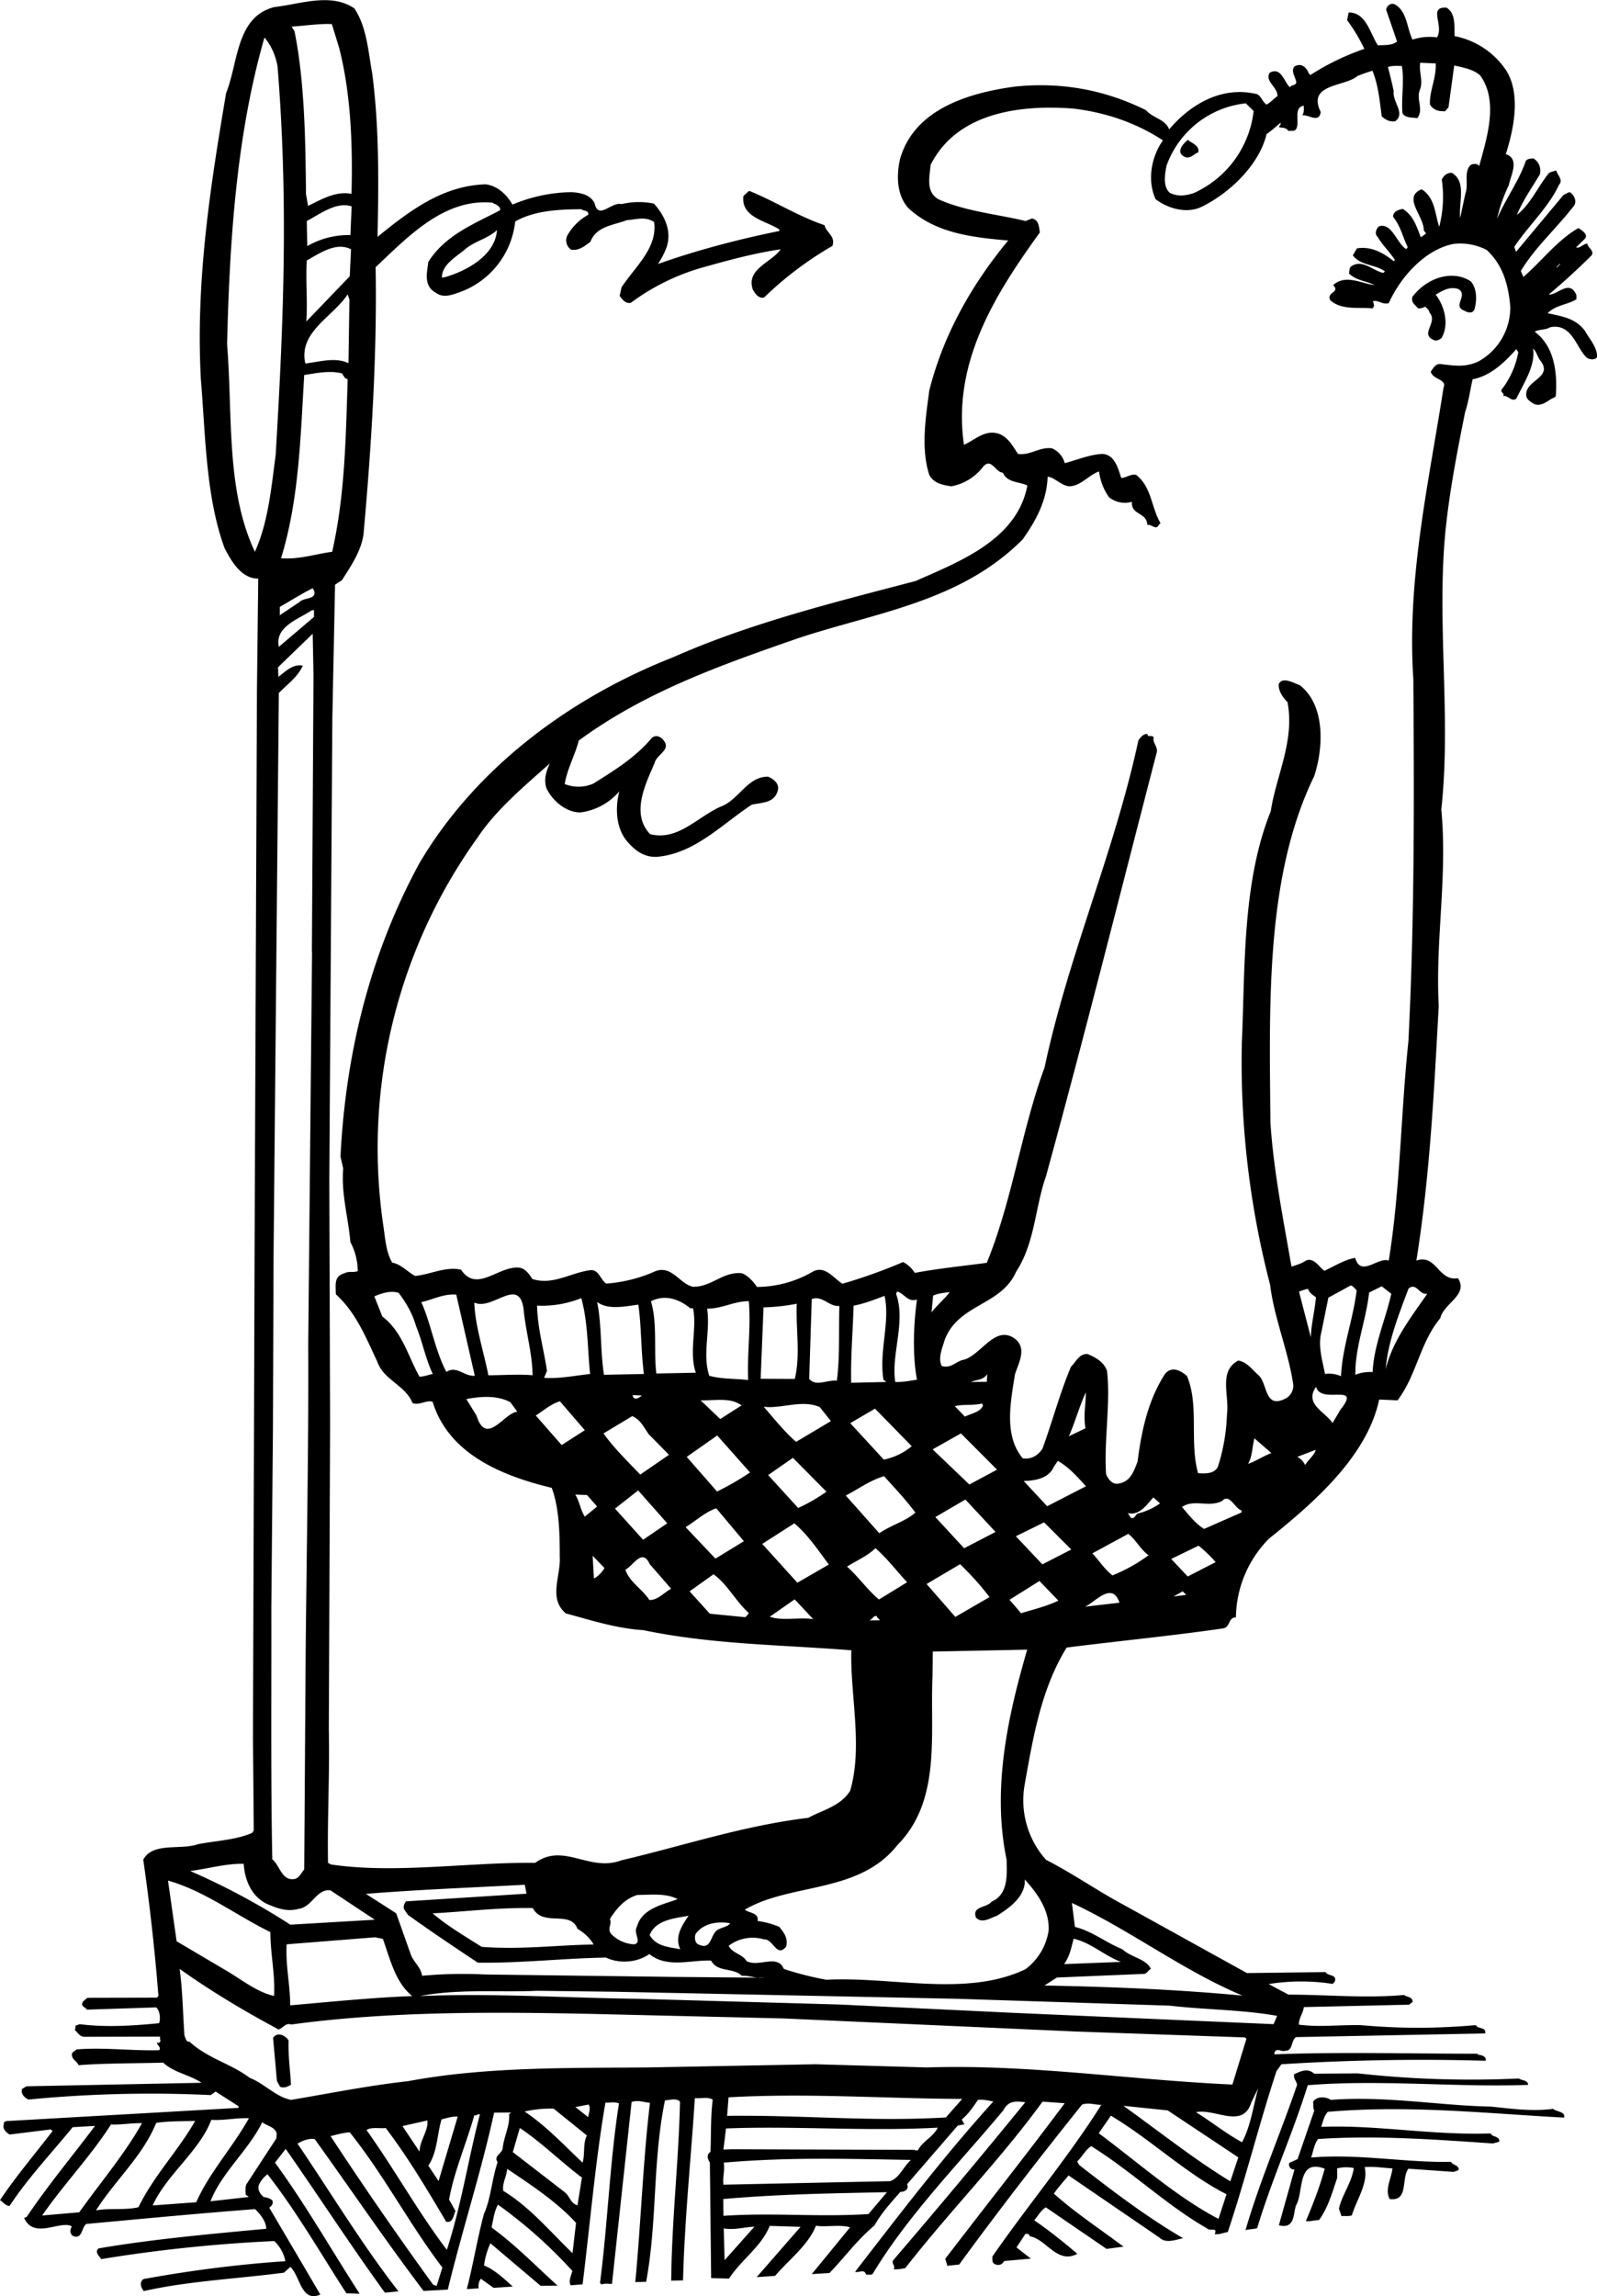 <svg xmlns="http://www.w3.org/2000/svg" width="960" height="14.376in" viewBox="0 0 10 14.376" shape-rendering="geometricPrecision" text-rendering="geometricPrecision" image-rendering="optimizeQuality" fill-rule="evenodd" clip-rule="evenodd"><path d="M2.218.051c.079.118.087.268.113.41.044.344.04.677.033 1.022.202-.164.408-.321.678-.329.076.011.13.064.167.127a.99.99 0 0 1 .37-.078c.055.004.116.014.144.069.024.109.104-.01.169.006a.465.465 0 0 1 .203-.003c.064.072.113.167.08.27a.492.492 0 0 1-.055.108c.239-.085.497-.153.756-.206h.004v-.01c-.084-.056-.241-.075-.225-.21l.036-.032c.159.064.308.16.472.215.008.044.072.07.049.13a2.19 2.19 0 0 0-.428.323c-.036.007-.055-.025-.07-.05-.045-.129.12-.171.174-.252-.166.024-.337.071-.5.117a1.392 1.392 0 0 0-.438.218c-.033.007-.055-.022-.07-.044l.012-.053c.085-.13.226-.245.204-.409-.056-.036-.104-.017-.173-.011-.078.031-.189.036-.226.135-.036.027-.074.058-.121.049a.07.07 0 0 1-.018-.098.335.335 0 0 1 .125-.12c.006-.029-.029-.023-.043-.035-.142.001-.294.008-.414.077a.53.53 0 0 1-.346.442c-.05.017-.104.04-.152.003-.077-.042-.054-.124-.046-.192.107-.17.29-.239.45-.324.002-.028-.031-.036-.049-.047-.302-.028-.527.212-.731.404.01.546-.027 1.131-.076 1.674-.016.107-.078.196-.135.286l-.043.028-.017.839-.019 2.89.005 1.527-.008 1.914c.006.28-.01.557-.005.833l.018.01c.402.06.862-.015 1.279-.01.179-.13.34.06.54-.016.385-.09.762-.217 1.17-.266.09-.049.2-.072.262-.168.082-.276-.001-.61.008-.881-.442-.035-.871-.036-1.302-.126-.17-.011-.324-.061-.486-.105-.112-.095-.03-.233-.038-.356 0-.135-.002-.299-.05-.43-.298-.072-.644-.205-.746-.539-.041-.013-.082.025-.126.008-.044-.112-.18-.143-.22-.258-.07-.148-.132-.307-.26-.423-.001-.065-.012-.112.054-.132.031-.015.053-.002.083-.013a.392.392 0 0 0-.046-.182c-.014-.16-.058-.3-.045-.461l-.017-.074c.033-.66.191-1.282.497-1.842.363-.612.964-1.04 1.584-1.284.483-.214 1.005-.343 1.52-.478.27-.12.636-.257.7-.598-.05-.025-.125-.016-.153-.08-.048-.003-.074-.1-.126-.035a.324.324 0 0 1-.197.12c-.052-.008-.108-.017-.138-.071-.054-.165-.022-.363 0-.529.086-.342.26-.657.494-.939-.225-.02-.453-.045-.623-.201-.077-.082-.077-.21-.054-.31.09-.314.433-.414.72-.453.306-.031.576.027.82.148.046.052.12.055.145.12.137-.161.334-.274.552-.22.03.02.028.043.058.065.026-.014.044-.037.068-.053.002-.058-.08-.091-.049-.146.071-.041.091.056.126.09.013-.017.04-.009.041-.032-.005-.032-.036-.068-.011-.098.04-.023.072.002.088.04-.001.006.01.009.011.014a1.56 1.56 0 0 1 .338-.164 1.06 1.06 0 0 0-.108-.18l.01-.048c.11 0 .133.13.183.206.035-.003.088.003.12-.024L8.68.062c.002-.026.03-.048.057-.033.075.046.072.147.108.219a.345.345 0 0 1 .153-.014C9.044.16 8.94.04 9.058.048c.058.036.048.113.05.178a.505.505 0 0 1 .326.219c.09.15.044.366-.005.52.09.03.03.134.019.194a.973.973 0 0 0-.074.212c.052-.124.137-.236.18-.363.012-.016.03-.014.048-.016a.09.09 0 0 1 .04.1c-.05.084-.106.163-.144.254.082-.063.13-.172.195-.255.01-.016.035-.017.052-.024.006.03.046.059.017.09-.064.14-.195.26-.28.389l.011.031.298-.357c.015-.005.025-.016.04-.016.029.02.048.063.018.093-.107.137-.238.253-.326.4l.016.037c.113-.097.214-.232.345-.306.007.006.06.033.044.063l-.059.058c.024.008.044-.022.07-.024.004.029.053.049.022.079a4.17 4.17 0 0 1-.263.24c.055.005.13-.099.173.004v.026c-.057.035-.129.035-.18.087.082.019.172.028.233.11.03.054.08.105.076.167-.016.017-.046.014-.065.001-.066-.063-.092-.217-.228-.19-.03.019-.069.011-.097.028.121.09.143.25.132.403-.006.01-.017.011-.025.016-.03.017-.076.058-.12.028-.025-.016-.044-.03-.04-.063.01-.085.174-.102.083-.21-.014-.023-.02-.05-.04-.068.015.108-.058.214-.105.313-.031.023-.053-.024-.083-.016.014-.019-.026-.024-.005-.046a.541.541 0 0 0 .1-.228l-.012-.02c-.076.086-.164.168-.274.189-.015.067-.025.14-.047.206-.049.245-.097.49-.123.745-.056.576.037 1.17-.026 1.743.04.416-.038.817-.016 1.229-.03.544-.055 1.06-.14 1.595.126-.044.137.132.26.11.069.104-.089.157-.11.25-.128.154-.149.359-.268.515l-.115-.005c-.075.355-.409.646-.69.871a.713.713 0 0 0-.207.493c-.05 0-.033.061-.081.069-.323.047-.658.079-.979.12-.16.26-.21.561-.264.865a.56.56 0 0 0 .135.464c.167.085.323.195.488.283l.77.426.493-.006c.013.028.07.01.058.058l-.014.016a1.271 1.271 0 0 0-.401.001l.124.066c.235 0 .491.024.724.002.014.013.056.011.053.044l-.022.017-.659.015c-.003.037-.031.067-.031.11.13.017.244.001.385.003.257.022.466.022.724 0 .008.025.066.01.058.052l-1.185.023c-.034.026-.017.085-.066.085-.025.011-.056-.023-.069.013v.01c.393-.016.85-.004 1.276-.004l-.006.005c.02.003.044.006.053.025v.014a13.972 13.972 0 0 0-1.279.022l-.031.043c-.109.332-.194.675-.305 1.008-.026.003-.05.016-.082.013.02-.048-.029-.015-.049-.037-.252-.144-.475-.36-.724-.514-.034.02-.056.065-.088.096l.013.022c.21.164.425.327.65.458-.041.008-.107.036-.147-.003l-.57-.39c-.028.034-.065.075-.092.114.134.12.294.225.436.332l-.106.014-.38-.26c-.03.017-.05.054-.073.081.09.061.187.139.27.21-.127.067-.193-.092-.298-.11-.003-.015-.016-.017-.027-.015l-.056.085.09.07-.167.015c-.015.027-.04.03-.063.017-.015-.01-.01-.031-.011-.045.221-.32.478-.625.682-.95-.039.001-.074-.016-.12-.002-.26.324-.523.664-.77 1.002l-.074.008-.013-.044c.247-.323.504-.647.748-.974l-.139-.01c-.264.364-.582.686-.859 1.042a.28.28 0 0 1-.074.008c.016-.02-.017-.038-.001-.058a50.8 50.8 0 0 0 .826-.988c-.057-.008-.107-.011-.137.05-.277.332-.6.66-.818 1.024-.011.01-.025.003-.041.006-.013-.039-.04-.012-.07-.018.282-.365.554-.722.866-1.067-.032-.005-.061-.014-.096-.01-.032.045-.058.087-.102.123l.017.03-.042.008-.317.367c.013.033-.015.048-.042.048-.06.068-.12.134-.162.21-.112.094-.181.193-.282.298l-.111.007.24-.293c-.06-.019-.152 0-.214-.01-.044.116-.166.211-.256.314l-.115.008.275-.315-.193-.006c-.055.133-.176.209-.255.33l-.112-.003-.008-.724c-.015-.022-.023-.048.004-.067.004-.11.001-.235.014-.326-.03-.02-.074-.006-.112-.01-.024.375-.064.754-.074 1.141l-.074.002c.003-.373.046-.737.055-1.119-.017-.028-.072-.01-.094-.01-.079.383-.047.751-.118 1.136l-.068.002c.036-.38.049-.768.092-1.123-.038-.002-.071-.019-.115-.005L3.832 14.3c-.022.001-.046-.005-.065.004l-.01-.01c.048-.364.062-.768.119-1.124-.027-.011-.057-.003-.085-.005-.063.367-.096.759-.143 1.138l-.074.006c-.016-.027.003-.061.01-.09a2.948 2.948 0 0 0-.466-.415c-.024.044-.029.094-.04.143.151.11.276.24.413.364l-.106.001-.314-.266a.465.465 0 0 0-.04.139c.066.026.123.081.18.132l-.12.008-.08-.057c-.013.017-.016.035-.014.06l-.074.005c.038-.145.066-.317.107-.47.045-.101.05-.22.086-.325-.028-.04.03-.053.032-.09.008-.073.045-.135.04-.21l.012-.011-.106.001c-.082.375-.2.736-.29 1.108l-.152.008c-.237-.313-.454-.634-.681-.95-.035-.007-.077.009-.108.028.209.308.4.626.632.925l-.085.008c-.216-.298-.412-.601-.621-.9l-.067.086c.194.266.354.548.53.821l-.083-.003c-.157-.242-.31-.51-.494-.745a.171.171 0 0 0-.055.069c-.008.033.013.058.032.074.02.001.037.008.053.02.008.02-.003.035-.019.046l.32.544c-.121.052-.125-.115-.188-.173l-.04.036c-.291.038-.595.052-.878.115-.02-.025-.027-.056-.002-.075.296-.054.593-.092.889-.112a.234.234 0 0 0-.07-.126 9.362 9.362 0 0 0-1.083.113c-.014-.02-.043-.045-.017-.067.338-.058.698-.09 1.05-.123 0-.044-.036-.091-.07-.123-.353.027-.7.06-1.057.093-.03.022-.024.095-.078.077-.02-.006-.026-.034-.017-.052l.005-.008-.01-.007c-.08-.024-.23.083-.289-.048l.016-.006c.133-.198.283-.377.428-.57l-.14.008c-.133.163-.284.323-.395.493-.025 0-.04-.024-.06-.036.1-.15.22-.29.329-.433l-.011-.01-.257.032c-.023-.012-.047-.038-.037-.063-.005-.017.015-.023.03-.022l1.44-.082v-.01l-.144-.092-.03.022a7.942 7.942 0 0 0-1.142.028c-.024-.012-.049-.034-.04-.066l.027-.017 1.097-.022c-.077-.052-.173-.063-.24-.126-.182.005-.368.003-.53.016-.01-.027-.053-.041-.039-.079l.027-.02c.173-.014.347.01.516.005.017-.018-.014-.03-.013-.048.014.007.027-.007.019-.02v-.017l-.477.001c-.028-.003-.039-.028-.056-.042.001-.008.006-.016.003-.027l.027-.01c.163.021.332.01.497-.006.01-.026.006-.078-.018-.099l-.434.014c-.012-.019-.044-.02-.023-.052l.026-.022.435-.001.01-.011a13.317 13.317 0 0 0-.095-.853c.061-.112.232-.058.343-.097.114-.022.237-.026.34-.071l.009-.016-.005-.582.01-3.02.015-3.546.008-.689c-.107 0-.168-.11-.21-.189-.119-.322-.12-.712-.149-1.055-.034-.62.059-1.211.158-1.797.077-.19.061-.478.303-.538.158-.017.351-.092.499.008zm-.093.254c.073.287.084.611.076.909-.096-.02-.187.034-.272.075l-.013-.074C1.913.885 1.908.51 1.844.195L1.826.167c.087-.007.184-.02.252-.016l.047.153zm-.387.111c.068.845.038 1.602-.012 2.434-.027.201-.046.42-.13.605-.182-.388-.138-.846-.174-1.3.016-.666.061-1.319.234-1.92.043.05.07.114.082.181zM8.99.397c.005.092-.04.172-.036.257.017.031.05.044.085.042.01.008.022-.017.031-.023L9.106.41c.059.014.122.024.164.064.115.164.04.389-.008.567-.006-.018-.038-.018-.053-.008-.046.044-.011.123-.033.178l-.033.154c-.01-.1.042-.227-.052-.283-.032 0-.05.017-.063.042a.752.752 0 0 1-.016.296c-.027-.079-.025-.181-.11-.235-.123.05.016.169.013.257l.015.02-.033.024c-.026-.065-.045-.135-.113-.178-.025.005-.061.014-.061.05.047.056.061.128.092.19l-.01.012c-.062-.041-.089-.167-.17-.143-.018.015-.03.048-.008.067.03.052.077.095.108.145l-.008.006c-.067-.052-.138-.094-.23-.08l-.026.044c.05.065.138.055.201.1l-.01.01c-.065-.014-.131-.088-.2-.042-.015.01-.011.031-.015.045.046.046.107.046.16.073-.08-.008-.18-.071-.259 0 .046.049-.042.04-.019.094.07.065.18.043.263.052.024-.013.002-.042.006-.046.035-.006.06.024.098.013.074-.164.228-.337.407-.371a.36.36 0 0 1 .206.038c.104.096.136.221.148.355a.386.386 0 0 1-.203.345c-.083.036-.144.025-.239.014-.028.001-.04.026-.056.048.014.052.103.046.08.1-.091.59-.231 1.195-.189 1.827.005.741.008 1.501-.031 2.267-.048.453-.05.919-.123 1.372-.066-.025-.175.107-.21-.017-.065.01-.13.052-.193.081-.033-.023-.066-.086-.116-.064-.027.019-.058.027-.09.038-.052-.3-.112-.598-.132-.903-.006-.735-.033-1.537.274-2.168.058-.176.072-.443-.09-.57-.04-.013-.107-.056-.132-.007-.003.045.027.085.055.113.046.245-.07.456-.105.684-.18.446-.16.984-.181 1.452a5.54 5.54 0 0 0 .177 1.512c.026.212.115.417.145.626a.091.091 0 0 1-.055.09c-.129.061-.104-.106-.167-.153-.037-.034-.07-.08-.122-.088-.126.065-.055.22-.071.334a1.195 1.195 0 0 1-.057.331c-.023.046-.083.043-.124.04-.055-.195.008-.428-.07-.609-.042-.036-.097-.063-.138-.011-.105.164-.146.352-.171.549-.022.053-.04.118-.109.134-.047.015-.074-.024-.088-.057-.014-.208.029-.447.006-.645-.018-.057-.072-.086-.122-.107-.052-.003-.071.047-.104.08-.07.166-.116.342-.178.512-.027.044-.075.07-.124.061-.121-.145-.074-.359-.049-.524.02-.067.076-.159.006-.22-.124-.1-.212.09-.322.126-.05.006-.08.058-.142.04-.026-.05.005-.116.02-.168.089-.223.353-.21.446-.423.118-.18.118-.403.187-.598.242-.882.464-1.77.694-2.656.005-.035-.028-.059-.02-.089-.007-.022-.041.002-.038-.022-.022-.007-.046.02-.058.04-.15.698-.438 1.345-.587 2.046-.146.398-.202.832-.362 1.224-.15.02-.302.035-.451.063a.186.186 0 0 0-.073-.068 3.32 3.32 0 0 1-.38.136c-.057-.036-.11-.117-.185-.076a.702.702 0 0 1-.35.096c-.022-.033-.059-.074-.096-.086-.118-.011-.188.086-.304.085-.088-.018-.138-.15-.253-.09a.928.928 0 0 1-.291.07c-.04-.028-.047-.095-.107-.083-.12.018-.231.095-.356.054-.017-.029-.048-.07-.086-.071-.126-.01-.263.16-.36.013-.098-.022-.19.03-.288.039-.05-.027-.088-.074-.143-.083-.038-.065-.043-.144-.054-.22a3.336 3.336 0 0 1 .59-2.444c.115-.173.296-.324.451-.462-.022.046-.039.099-.022.154.037.079.123.153.213.153a.385.385 0 0 0 .244-.132c-.026.099-.024.234.055.32.05.057.107.093.179.09.238-.02.404-.201.596-.327.068-.014.14-.01.162-.087.013-.042-.025-.074-.061-.088-.126-.001-.178.136-.285.183-.15.06-.274.222-.453.177-.123-.128-.028-.316.028-.445.01-.052.101-.081.06-.137-.017-.028-.052-.044-.078-.02-.104.124-.238.205-.365.285a.23.23 0 0 1-.18.003c.016-.096.065-.181.088-.272.42-.309.902-.477 1.383-.644.488-.16 1.012-.228 1.397-.616.083-.118.151-.241.156-.392.042.002.085.057.137.06.073-.003.12-.071.185-.093a.354.354 0 0 0 .063.162.16.16 0 0 0 .143.028c-.008.084.095.065.096.145.027-.008.054.038.073-.002l.01-.009c-.058-.097-.055-.226-.152-.302-.03-.01-.061.017-.094.019-.02-.06-.04-.146-.118-.151-.085.005-.158.038-.236.058a.139.139 0 0 0-.08-.093c-.08-.01-.133.046-.213.035-.031-.047-.064-.11-.126-.128-.085-.023-.143.041-.212.071-.074-.51.19-.936.475-1.329-.005-.035-.006-.08-.049-.088l-.04.016c-.182-.044-.375-.06-.545-.136-.083-.047-.055-.143-.05-.215.162-.324.552-.38.895-.353.201.024.393.089.56.199-.071.099-.101.248-.046.368.08.061.2.094.294.045.173-.086.356-.262.401-.453.03-.019.059-.047.087-.07.005.01-.006.017-.01.026.013.008.045-.001.059.025.02-.004.042.007.052-.018.018-.044-.02-.13.045-.14 0 .014.003.045-.01.061.037-.01.105.053.116-.022-.088-.178.152-.157.23-.225a.927.927 0 0 1 .094-.033c.036.088.045.186.058.286.023.02.05.036.085.03.066-.05-.02-.121-.01-.189a3.556 3.556 0 0 0-.036-.15c.027-.01.058-.007.087-.007.017.098-.005.194.004.297.022.032.065.024.092.03.042-.049-.005-.116.015-.173.026-.055-.006-.12.004-.174l.097.004zM7.85.695a.644.644 0 0 1-.375.514c-.049.016-.1.024-.15-.002-.046-.04-.03-.122-.02-.171a.594.594 0 0 1 .496-.389l.049.048zm-.346.258C7.475.965 7.45 1 7.414.98c-.05-.028-.01-.077.025-.105.017.02.072.033.065.077zm-5.302.34l-.008.179a.515.515 0 0 0-.27.069l-.003-.157c.083-.044.185-.123.281-.092zm.582.443l-.017.002c0-.082.09-.13.145-.177.06-.051.141-.066.2-.12-.011.158-.19.256-.328.295zM2.19 1.73l-.272.283c.009-.126-.005-.258.003-.382.082-.046.184-.118.277-.07l-.008.169zm7.577-.079l.003.002-.02.022-.003-.003.02-.02zm-7.585.623c-.082-.04-.183-.008-.27.002-.045-.197.172-.291.265-.433l.011.033-.006.398zm7.027-.513c.04.044.04.121.023.178-.012.025-.04.02-.063.006-.077-.027.027-.097-.037-.135-.055-.019-.101.011-.142.035.052.066.088.185.036.272-.012.01-.034.022-.052.01-.083-.037.032-.11-.023-.17-.002-.016-.016-.027-.027-.037a.076.076 0 0 1-.044.011c-.025-.028-.044-.038-.036-.072.083-.112.242-.176.365-.098zm-7.048.607l.016.007c-.012.373-.017.725-.097 1.08-.101.013-.21.05-.32.04.112-.365.121-.747.145-1.147.074-.011.159-.03.236-.01l.02.03zm-.193 1.333c.012.056-.065.038-.093.069l-.123.082V3.8c.07-.04.136-.082.206-.117l.01.018zm-.002.162l-.22.187c-.028-.127.128-.175.205-.228l.015-.002v.043zM1.954 5.96L1.93 8.415c.003.626-.01 1.293-.016 1.93l-.009 1.36c-.017.02-.027.045-.052.058-.088.023-.1-.084-.148-.121-.01-.508-.005-1.048-.006-1.57l.01-1.117.004-1.09.033-3.526c.055-.056.118-.1.15-.171-.06-.013-.107.035-.153.07l-.002-.06.217-.21.005.261-.01 1.732zm.651 2.343c.04.096.06.206.105.3-.028.005-.052.016-.083.017-.072-.127-.107-.281-.233-.377l-.05-.126c.045-.02.104-.038.152-.022.046.06.087.13.109.208zm.368.311c-.066.006-.113-.066-.178-.024-.072-.136-.097-.306-.157-.437.074-.016.137-.053.219-.047l.116.508zm.305-.422c.013.144.055.277.057.419-.085-.008-.186 0-.277 0-.028-.145-.083-.307-.088-.455.113.052.277-.165.308.036zm.362-.064c.043.16.038.311.055.475-.094.01-.196.031-.288.024l.018-.044c-.02-.136-.059-.265-.062-.408a.663.663 0 0 0 .277-.047zm2.102.008c-.022.157-.029.35 0 .503-.04.005-.087.016-.136.014-.028-.171.068-.376.005-.552l.006-.014c.04.006.07.072.125.049zm-1.403.055c.028.118-.027.274.018.404l-.247.005c-.018-.135.008-.315-.034-.452.086-.045.176-.015.247.044l.016-.001zm1.607-.1c-.031.043-.088.09-.113.127l.01-.106c.032-.014.067-.017.103-.022zm2.549-.012c-.022.184-.089.35-.098.538-.031-.014-.064-.019-.1-.014-.015-.079-.046-.175-.023-.261l.044-.217.139-.076c.014 0 .027.02.038.03zm-4.498.09c.02.134.016.29.035.434l-.25.005c-.024-.15-.013-.31-.043-.456.07.053.18.026.258.017zm1.542-.055c.036.165-.036.344-.007.525l.018.014-.22.005c-.004-.164.01-.315.015-.483.068-.012.13-.038.194-.061zm-.283.063c-.005.15.004.32-.016.468-.06-.007-.132.04-.173-.012l.016-.499c.067-.025.108.049.173.043zm3.456-.076c-.037.164-.109.321-.117.49a.243.243 0 0 0-.108.017c-.003-.173.067-.34.086-.515l.079-.039.06.047zm-.472.02c-.005.075-.029.164-.032.252l-.074-.286c.02-.006.035-.014.057-.017.005.022.03.04.049.052zm.697-.02c-.104.15-.218.296-.26.472.013-.17.082-.343.143-.505.05-.04.065.04.117.033zm-4.248.046c.014.163-.012.338-.004.494-.08-.01-.167-.005-.244-.027-.044-.138.008-.274-.013-.42.095 0 .168-.047.261-.047zm.3.016c-.006.17.024.314-.012.471l-.214-.001.018-.447a1.29 1.29 0 0 0 .209-.023zm1.09.49c.035-.015.078-.01.103-.05l-.003.049-.1.001zm-2.84.186c-.083.008-.194.22-.255.025l-.064-.104c.09-.017.193-.025.276.02l.043.059zm.78-.1c-.005.002-.049.042-.058-.004l.058.003zm-.357.216l-.145.093-.162-.185c.05-.032.096-.073.151-.089l.156.181zm4.732-.129l-.05.084c-.045-.07-.18-.118-.103-.227.029.115.29-.03.153.143zm-3.75-.026c.004-.003.006-.008.01-.007l-.144.092-.123-.117c.095.002.186-.02.257.032zm2.153.143l-.104.05c.038-.086.065-.185.106-.275 0 .08-.016.143-.002.225zM5.133 8.81l.07.088-.218.13c-.075-.065-.138-.146-.203-.22.106.015.24-.047.35.002zm1.022-.01c-.015.042-.074.05-.113.07l-.064-.066c.061-.013.111-.002.171-.016l.006.011zm-.446.255a.391.391 0 0 1-.175.084l-.21-.228.155-.091.23.235zM4.062 8.98l.127.129-.18.124c-.078-.082-.166-.167-.23-.258l.18-.108c.05.02.074.072.103.113zm.634.24a1.799 1.799 0 0 1-.206.119l-.19-.217.191-.134.205.231zm1.374.075l-.23-.22.177-.1.226.227-.173.093zm1.891-.197c-.05.019-.096.05-.146.068.028-.048.025-.107.04-.16l.106.092zm-2.786.242a1.09 1.09 0 0 1-.177.102l-.188-.206.155-.108.21.212zm2.997-.167a.104.104 0 0 0-.049-.051l.115-.044c-.003.028-.044.06-.066.095zM6.8 9.306l-.243.125-.147-.158c.071-.002.156-.015.189-.089l.025-.037c.07.04.121.099.176.159zm-1.264-.063c.07.078.135.146.196.228-.063.055-.152.078-.226.129l-.21-.236c.08-.041.153-.096.24-.121zm-1.509.398l-.176-.195.145-.114.182.206-.151.103zm-.288-.208l-.077.063c-.027-.04-.033-.096-.06-.138l.074.003.063.072zm2.298.261l-.18-.195.188-.11.189.203-.197.102zm1.227-.281a.403.403 0 0 1-.141.064c-.013.008-.019.035-.041.027l-.02-.03c.075.017.117-.052.16-.098l.042.037zm-2.606.237l-.178.109-.187-.197c.063-.038.121-.094.192-.118l.173.206zm3.116-.18l-.234.103c-.05-.028-.098-.09-.139-.137.074-.052.167.005.252-.038.044-.05.079.044.116.057.007.002.005.008.005.014zm-2.584.326l-.197.114-.22-.243.201-.129c.087.074.15.17.216.258zm1.337-.001l-.166-.176.177-.087.17.17-.181.093zm.665-.057a1.021 1.021 0 0 1-.226.126c-.05-.038-.084-.094-.126-.138l.225-.122c.048.037.074.095.127.134zm-1.512.169l-.176.108c-.07-.058-.127-.14-.2-.206.06-.038.125-.065.178-.115.07.06.132.142.198.213zm-1.895-.089a.176.176 0 0 1-.066.066l-.008-.143.074.077zm.417.13c-.044.023-.085.073-.136.07-.045-.07-.124-.111-.15-.19.048-.022.105-.139.152-.035l.134.154zm3.41-.167l-.175.09-.103-.11.171-.083c.038.03.08.071.107.103zM6.196 10l-.214.124-.18-.206.21-.124c.063.061.13.134.184.206zm-1.508.099c-.002.011-.014.017-.02.027l-.223-.022-.127-.14.15-.107c.088.064.138.168.22.242zm1.94-.077c-.076.036-.156.055-.235.079a1.829 1.829 0 0 0-.072-.084l.188-.118.118.123zm-1.536.116c-.088-.014-.19.013-.272-.015l.156-.109.116.124zm1.918-.103l-.216.025c.063-.027.17-.162.216-.025zm.34-.04l.056-.031.022.022-.079.01zm-1.84.15l-.067.001c.019-.005.027-.033.047-.027.002.011.014.018.02.026zm.922.184c-.12.413-.222.868-.129 1.315.002.086.013.218-.093.262-.03.041-.125.027-.099.1.038.042.093.001.13-.01.081-.05.182-.123.176-.228.072.08.157.189.149.322a.372.372 0 0 1-.145.24c-.371.177-.835.044-1.246.066a1.954 1.954 0 0 1-.267-.068c-.04-.096-.157-.008-.233-.049-.027-.045-.091-.049-.112-.096a.248.248 0 0 1 .22-.04c.059-.005.08.119.14.045.013-.053-.015-.088-.043-.123a.51.51 0 0 0-.136-.037c.008-.054-.053-.048-.08-.071.286-.169.713-.098.955-.404.277-.28.204-.694.22-1.054l.002-.158.591-.012zM1.526 11.67c.006.093.042.197.141.249.062.027.128.054.202.033.085-.01.113-.127.2-.116l.278.184-.529.031a4.39 4.39 0 0 0-.627-.336c.12-.016.228-.048.335-.045zm.167.427c0 .137.031.267.023.4-.099-.021-.192-.093-.285-.15l-.325-.192-.054-.38c.228.064.424.216.64.322zm1.604-.24l-.755.048c-.01.014-.02.034-.01.052l.023.033c.144.104.29.201.437.299.28.003.527-.027.802-.032.085.04.195.032.272-.022.112.091.263.035.387.041.04.076.137.041.192.095.049-.002.091.018.143.012l-.577-.005-1.172-.015a2.78 2.78 0 0 0-.396.008c-.007-.054-.055-.087-.071-.134l-.091-.257-.19-.122c.34-.027.636-.038.995-.057l.011.057zm.946.034c-.084.033-.224.055-.255.174-.025.037.036.1-.018.109a.214.214 0 0 1-.138-.06c-.035-.033.002-.064-.013-.099.044-.068.093-.126.172-.15.088-.001.18-.012.252.026zm-.907.056c.065.121.235.01.28.13.043.025.08.06.101.098-.253.005-.445.033-.701.015-.103-.066-.211-.128-.307-.21.203-.01.406-.037.627-.033zm4.444.548c-.409-.038-.81-.055-1.24-.063l.078-.05.549-.023c.02-.007.022-.023.04-.031-.034-.066-.122-.07-.179-.123-.1-.04-.188-.113-.297-.14l-.019-.15c.365.17.696.424 1.068.58zm-3.468-.5c-.041.06-.09.132-.052.21-.07-.014-.153-.017-.192-.09.04-.095.154-.103.244-.12zm.26.047c-.01.019-.046.025-.07.037-.06.024-.038.142-.134.093-.018-.014-.02-.044-.012-.063.047-.066.135-.081.215-.067zm-2.175.097c.046.126.076.27.184.359-.258.01-.508.036-.764.058 0-.132-.03-.25-.022-.382l.554-.044.048.01zm4.622.145l-.356.014c.035-.047.045-.104.06-.159.109.025.194.107.296.145zm-5.273.423c.033-.014.041-.042.079-.031.616-.084 1.266-.079 1.892-.066l1.186.028 1.833.082 1.059.037.01.008-.088.287c-.646-.029-1.266-.128-1.912-.107l-.697-.02-1.053.02c-.498.004-1.014-.005-1.5.086-.247.027-.488.076-.732.117-.096-.018-.168-.103-.258-.137-.12-.091-.263-.121-.379-.228-.019.006-.024-.022-.031-.037-.01-.14-.011-.275-.03-.418.201.143.41.267.621.38zm2.105-.236l2.14.044 1.333.043c.222.026.456.025.673.064l-.022.052-.577-.025-1.054-.046-1.087-.052-1.27-.036c-.465-.006-.896-.036-1.358-.017.248-.047.49-.022.734-.033l.488.006zm-2.044.305c-.003.101.01.183.015.277-.018.011-.043.024-.068.013l-.02-.036-.024-.27c.027-.042.079-.014.097.016zm6.695.206c.334.037.672.048 1.009.032.017.014.055.008.058.04-.439.017-.923-.035-1.38.002-.094.302-.225.59-.317.895-.022.008-.048.005-.073.013.088-.305.22-.607.323-.91-.003-.024-.025-.039-.018-.067.043-.019.085-.04.125-.003l.273-.002zm-2.477.16l-.102.116c-.475.028-.89-.016-1.37-.01l.009-.116c.492-.028.977.008 1.463.01zm1.752.271c-.099-.053-.19-.127-.288-.188.118-.025.293.108.346-.06l.044-.091c-.03.103-.045.234-.102.34zm-4.094-.157l-.08-.063.083-.016c.015.026 0 .052-.003.08zm-.008.115c-.026.05-.011.116-.027.17-.113-.106-.228-.23-.363-.32a.72.72 0 0 1 .182-.018l.208.168zm-2.116-.109c-.1.181-.25.343-.33.527l-.273.02c.087-.193.295-.342.367-.536.082.005.16-.014.236-.01zm-.337.018c-.108.189-.26.344-.355.54-.08.02-.181.004-.266.02.121-.19.294-.342.377-.548.08-.012.178-.01.244-.012zm1.783-.041c-.076.292-.114.561-.207.848-.182-.24-.327-.504-.503-.75.028-.021.088-.008.12-.013.144.189.26.387.379.587.044.009.045-.041.058-.067l-.04-.072c.032-.178.108-.35.158-.528.016.006.02-.011.035-.005zm5.328-.091c.35-.026.68.036 1.002.042.127.013.258.032.39.014.022.02.078.016.069.055-.488-.026-.972-.08-1.48-.036-.024.028-.03.061-.041.094.347-.014.692.054 1.062.041.004.024.056.013.053.052l-.04.011c-.36-.025-.73-.052-1.094-.028-.025.031-.03.076-.044.116.303-.025.591.033.876.027.01.022.052.019.047.052l-.03.011-.284-.02c-.046.06.003.206-.117.19-.033-.06.011-.129.017-.192-.058-.003-.113-.013-.174-.008.025.1-.052.206-.08.302-.02.008-.044.002-.065.005l-.016-.047c.02-.088.08-.162.093-.254a.23.23 0 0 0-.104.002v.06c-.031.09-.056.185-.114.264-.027-.001-.054.01-.082.006.045-.107.088-.217.118-.328-.176-.066-.13.15-.18.23-.018.056-.007.15-.107.124l.098-.35c-.025.005-.04-.022-.033-.04l.052-.024.105-.305c-.01-.014-.004-.035-.008-.052.02-.041.087-.033.11-.014zm-7.444.146c-.106.19-.261.373-.393.558l-.232.02c.142-.205.298-.363.431-.57.068.003.13-.01.194-.008zm1.858.363l-.065-.097c.058-.087.054-.195.083-.29.033-.008.063-.019.101-.017l-.12.404zm-1.014-.297l-.003.03-.188.288c-.007.019-.004.04-.004.063l.02.015-.24.027c.07-.18.24-.322.324-.495.032.025.08.028.091.072zm.894.112l-.107-.16.156-.035c.008.063-.047.122-.049.195zm5.127.036l-.05.15c-.23-.14-.447-.314-.67-.473l.278.029.442.294zm-4.11.126l-.028.174c-.042-.01-.047-.056-.08-.082l-.325-.251.044-.151c.135.09.26.214.388.31zm4.036.105l-.05.154c-.26-.135-.506-.355-.75-.536l.076-.11c.249.148.469.362.724.492zm-5.49-.388c.217.272.37.57.58.847l-.036.115-.022-.008a23.927 23.927 0 0 1-.642-.93c.04-.01.074-.02.12-.024zm3.682-.029c-.027.057-.099.088-.124.142h-.019v-.003l-1.145-.004-.054.002.016-.132c.434-.017.88.019 1.326-.005zm-.168.202c-.047.042-.072.113-.13.133l-1.044.022c-.006-.048.01-.088.002-.138.403-.035.761-.024 1.172-.017zm-2.097.394l-.022.19c-.135-.13-.267-.289-.433-.39-.01-.043.02-.089.024-.138.145.098.307.203.431.338zm1.831-.055c-.316.02-.598-.01-.908.011l-.001-.105c.346-.031.687-.036 1.025-.043l-.116.137zm-.901.288l-.005-.198c.07.011.123-.008.192-.011l-.187.21z"/></svg>